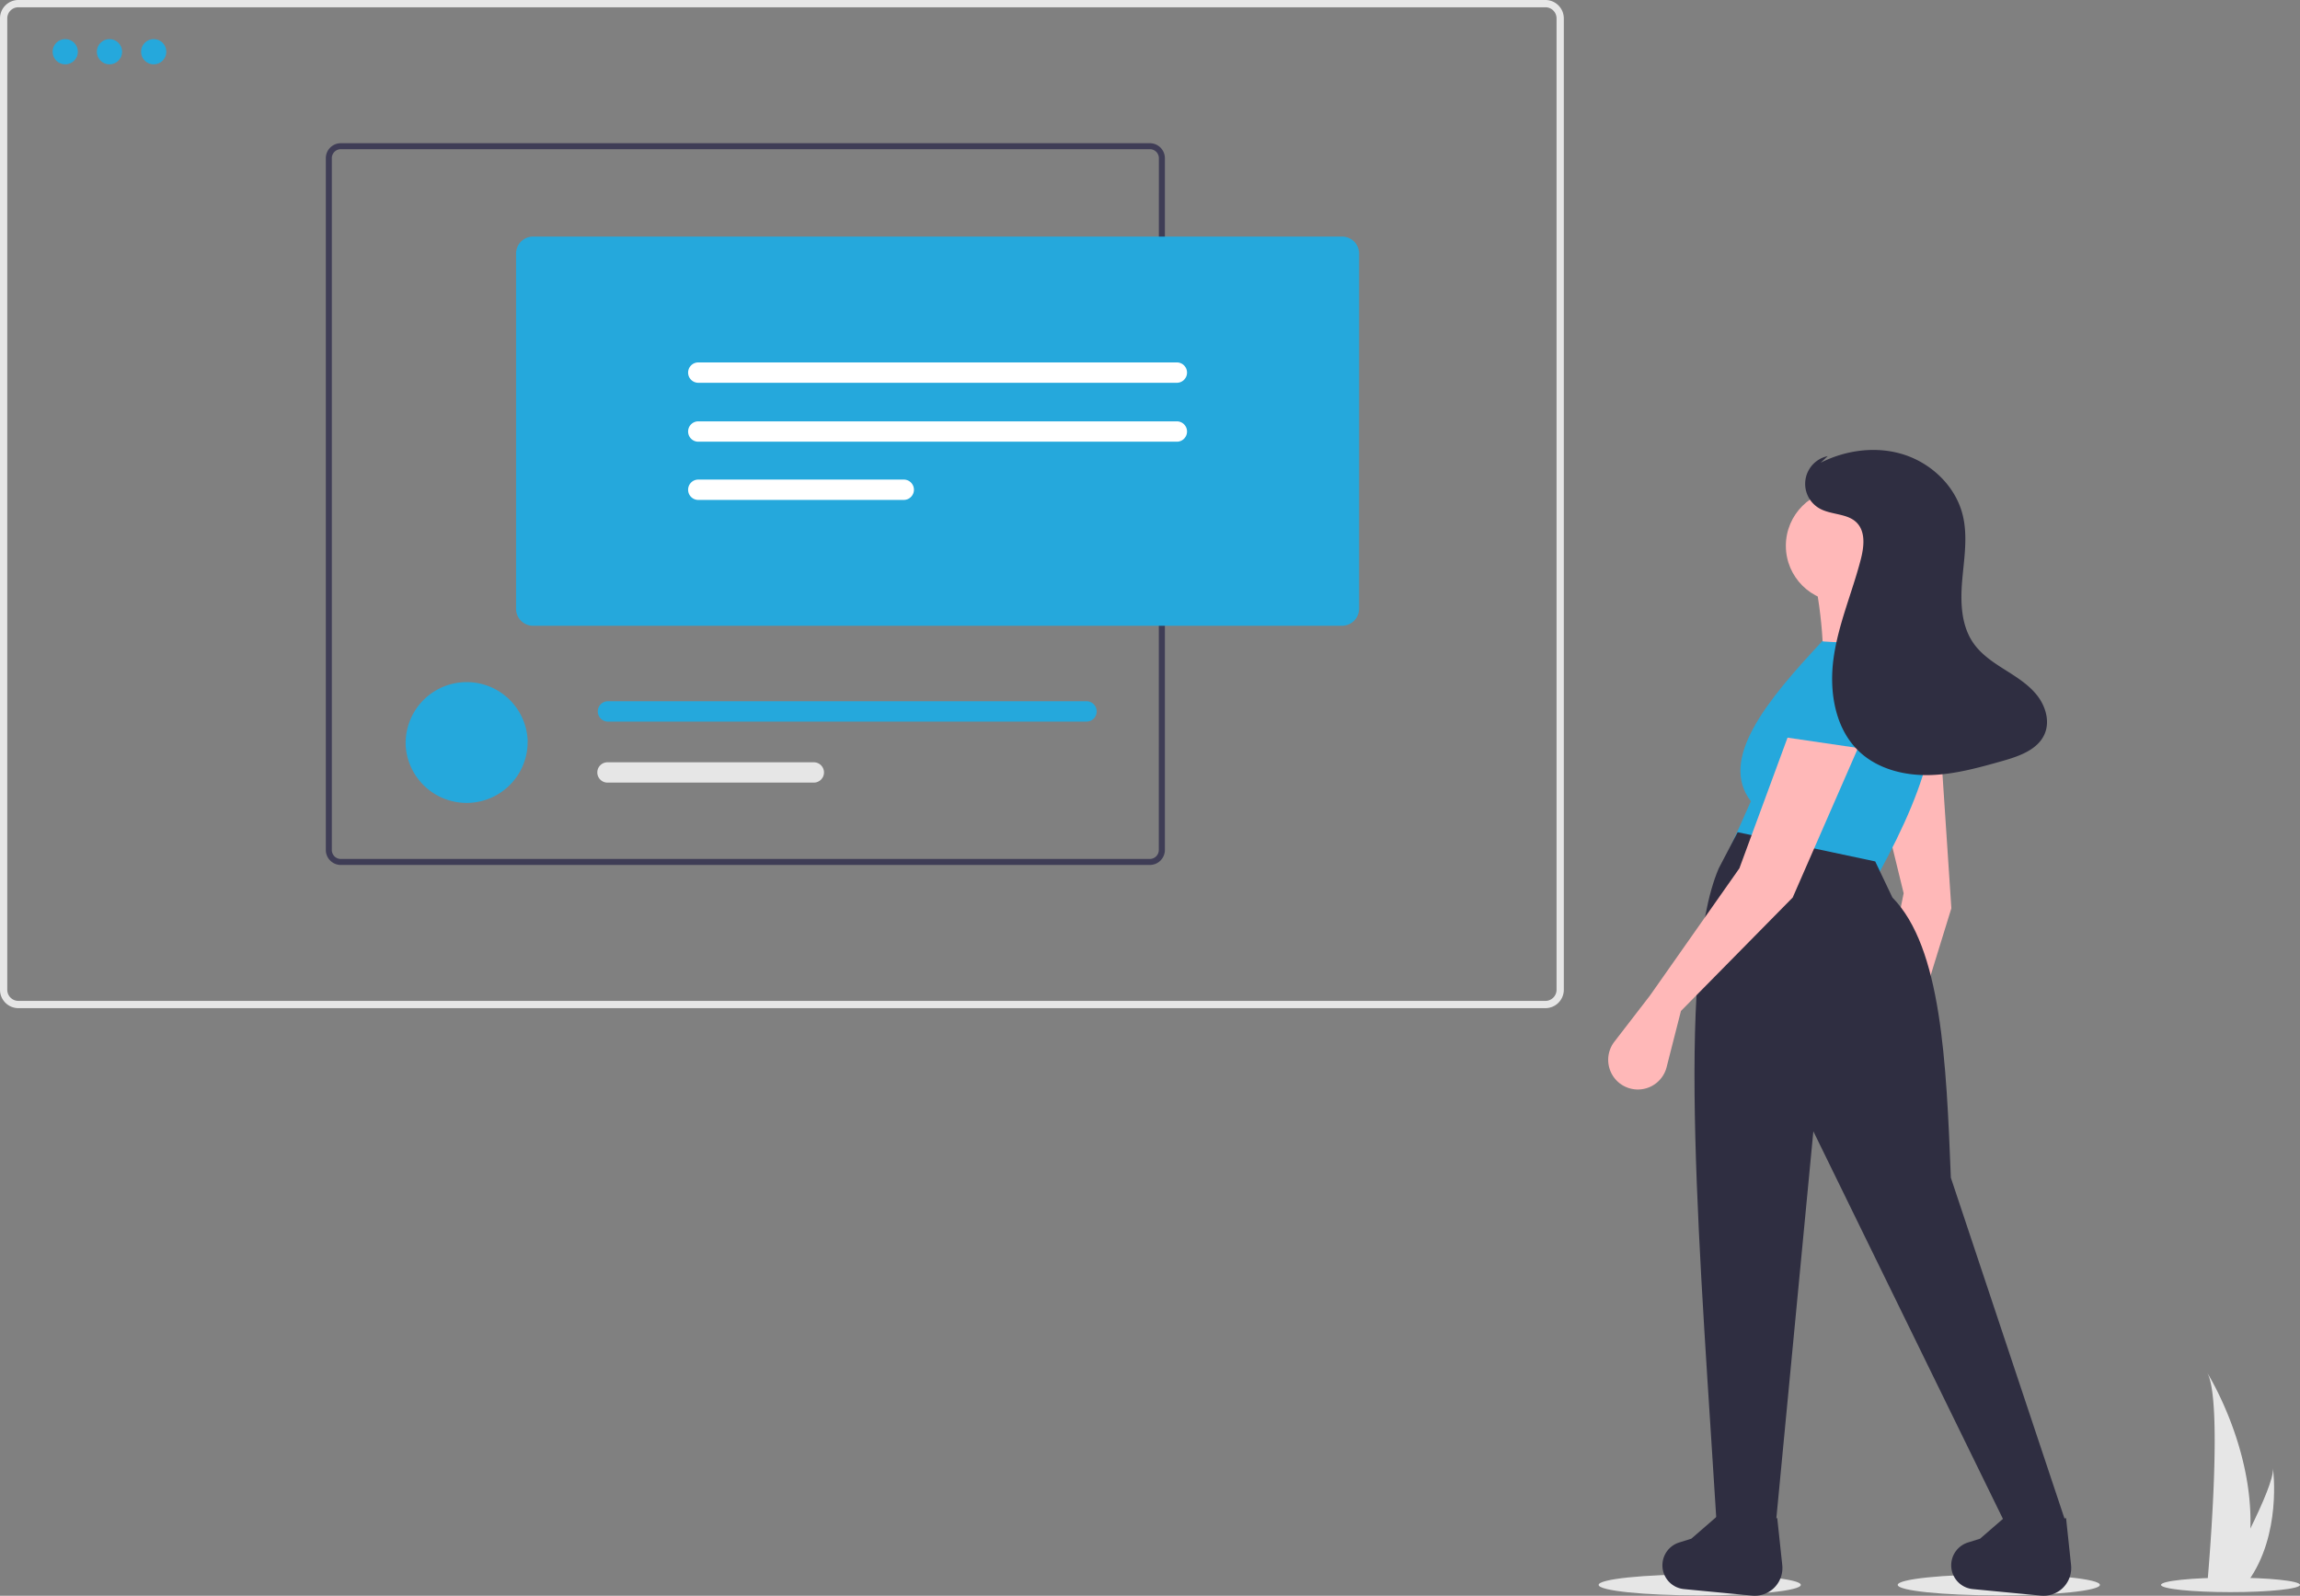 <svg xmlns="http://www.w3.org/2000/svg" viewBox="0 0 948.74 658.33"><rect x="0" y="0" width="948.74" height="658.33" fill="#808080" stroke="none"/><defs><style>.cls-1{fill:#e6e6e6;}.cls-2{fill:#3f3d56;}.cls-3{fill:#25a8dc;}.cls-4{fill:#fff;}.cls-5{fill:#ffb8b8;}.cls-6{fill:#2f2e41;}</style></defs><title>Herramienta de comunicación y pauta</title><g id="Capa_2" data-name="Capa 2"><g id="b02f0796-e5a2-4f93-9b0b-1e5532738db1"><ellipse class="cls-1" cx="701.13" cy="653.84" rx="41.7" ry="4.34"></ellipse><ellipse class="cls-1" cx="824.5" cy="653.84" rx="41.7" ry="4.34"></ellipse><ellipse class="cls-1" cx="920.07" cy="653.84" rx="28.67" ry="2.99"></ellipse><path class="cls-1" d="M928.28,630.56a79.18,79.18,0,0,1-3.71,21.92c-.05.17-.1.33-.16.5H910.59c0-.15,0-.32,0-.5.92-10.59,6.24-75.09-.12-86.12C911.07,567.26,929.35,596.89,928.28,630.56Z"></path><path class="cls-1" d="M927.24,652.48l-.36.5H916.51l.27-.5c1.72-3.09,6.79-12.33,11.5-21.92,5.05-10.3,9.7-21,9.3-24.86C937.7,606.58,941.21,633.18,927.24,652.48Z"></path><path class="cls-1" d="M637.48,415.91H7.58A7.59,7.59,0,0,1,0,408.33V7.58A7.59,7.59,0,0,1,7.58,0h629.9a7.6,7.6,0,0,1,7.59,7.58V408.33A7.6,7.6,0,0,1,637.48,415.91ZM7.58,3A4.58,4.58,0,0,0,3,7.58V408.33a4.58,4.58,0,0,0,4.58,4.58h629.9a4.59,4.59,0,0,0,4.59-4.58V7.58A4.59,4.59,0,0,0,637.48,3Z"></path><path class="cls-2" d="M474.33,59.08H140.58a6.18,6.18,0,0,0-6.18,6.18V350.65a6.18,6.18,0,0,0,6.18,6.18H474.33a6.19,6.19,0,0,0,6.18-6.18V65.26A6.19,6.19,0,0,0,474.33,59.08ZM478,350.65a3.71,3.71,0,0,1-3.7,3.71H140.58a3.7,3.7,0,0,1-3.7-3.71V65.26a3.7,3.7,0,0,1,3.7-3.71H474.33a3.71,3.71,0,0,1,3.7,3.71Z"></path><path class="cls-3" d="M217.62,306.08c0,.44,0,.88,0,1.31a25.18,25.18,0,0,1-50.29,0c0-.43,0-.87,0-1.31a25.18,25.18,0,0,1,50.35,0Z"></path><path class="cls-3" d="M448.39,289.3H250.58a4.2,4.2,0,0,0,0,8.39H448.39a4.2,4.2,0,0,0,0-8.39Z"></path><path class="cls-1" d="M335.7,314.48H250.58a4.19,4.19,0,0,0,0,8.38H335.7a4.19,4.19,0,1,0,0-8.38Z"></path><path class="cls-3" d="M553.62,258.16H219.88a7,7,0,0,1-7-7.05V104.65a7,7,0,0,1,7-7.05H553.62a7,7,0,0,1,7,7.05V251.11A7.05,7.05,0,0,1,553.62,258.16Z"></path><path class="cls-4" d="M287.84,149.52a4.2,4.2,0,0,0,0,8.39H485.65a4.2,4.2,0,0,0,0-8.39Z"></path><path class="cls-4" d="M287.84,173.83a4.2,4.2,0,0,0,0,8.39H485.65a4.2,4.2,0,0,0,0-8.39H287.84Z"></path><path class="cls-4" d="M287.84,197.85a4.2,4.2,0,0,0,0,8.39H373a4.2,4.2,0,0,0,0-8.39Z"></path><circle class="cls-3" cx="26.91" cy="21.34" r="5.21"></circle><circle class="cls-3" cx="45.16" cy="21.34" r="5.21"></circle><circle class="cls-3" cx="63.4" cy="21.34" r="5.21"></circle><path class="cls-5" d="M771.25,437.68,767,461.37a12.25,12.25,0,0,0,13.73,14.3h0a12.24,12.24,0,0,0,10.44-13.8c0-.37-.12-.74-.2-1.1l-5.42-23.29,19.38-62.77-4.46-67.18-27.78,9.61,12.56,51.36Z"></path><circle class="cls-5" cx="759.88" cy="225.16" r="23.22"></circle><path class="cls-5" d="M750.11,291.56l45.39-.71c-9.74-23.57-17.63-45.82-15.6-61l-31.91,5C751.77,256.38,753.6,271.9,750.11,291.56Z"></path><path class="cls-3" d="M714,349l61,11.34c20.57-37.66,31.91-71.68,12.77-93.6l-36.17-2.13c-23.11,24.71-42.65,48.69-29.37,65.95Z"></path><path class="cls-3" d="M768.26,319.42c14,5.34,26.91.7,38.8-14.52l-17.62-34L767,275.35Z"></path><path class="cls-6" d="M708.27,631.24,732.39,630,748,466.72l79.42,162.39,24.82-.71L804.72,485.86c-1.88-47.55-3.84-95-24.11-115.59l-7.09-14.89-56.74-12.06-7.8,14.9C690.9,400.45,701.52,521.12,708.27,631.24Z"></path><path class="cls-6" d="M694.59,655.57l28.15,2.7A11.41,11.41,0,0,0,735.18,648a11.68,11.68,0,0,0,0-2.29l-2.07-19.44c-7.79,2-16.12,1.55-24.82-.71l-10.63,9.22-5,1.57a9.84,9.84,0,0,0-6.88,8.55h0A9.84,9.84,0,0,0,694.59,655.57Z"></path><path class="cls-6" d="M813.73,655.57l28.15,2.7A11.4,11.4,0,0,0,854.31,648a11,11,0,0,0,0-2.29l-2.07-19.44c-7.8,2-16.12,1.55-24.82-.71l-10.64,9.22-5,1.57a9.84,9.84,0,0,0-6.87,8.55h0A9.84,9.84,0,0,0,813.73,655.57Z"></path><path class="cls-3" d="M732.39,304.32c9.93,11.16,23.57,13,41.13,5V271l-22-6.38Z"></path><path class="cls-5" d="M680.62,410.69l-14.7,19.07a12.25,12.25,0,0,0,2.22,17.17,12.53,12.53,0,0,0,3.39,1.84h0a12.24,12.24,0,0,0,15.62-7.45c.12-.35.23-.71.32-1.07l5.91-23.17,46.1-46.81,26.95-61.69-29.08-4.26-19.86,53.9Z"></path><path class="cls-6" d="M751,190.9c10.66-5.37,23.41-7,34.75-3.22s20.93,13.11,23.83,24.69c2.19,8.76.61,17.94-.17,26.93s-.52,18.71,4.66,26.09c3.25,4.63,8.1,7.85,12.88,10.87s9.7,6.06,13.23,10.47,5.44,10.6,3.31,15.84c-2.72,6.68-10.56,9.41-17.5,11.37-9.91,2.8-19.94,5.61-30.23,5.82s-21-2.49-28.59-9.47c-10.29-9.5-12.76-25-10.81-38.9S764,244.49,767.51,231c1.37-5.23,2.17-11.54-1.63-15.39s-10.42-3.14-15.23-5.79a11.67,11.67,0,0,1,3.27-21.64"></path></g></g></svg>